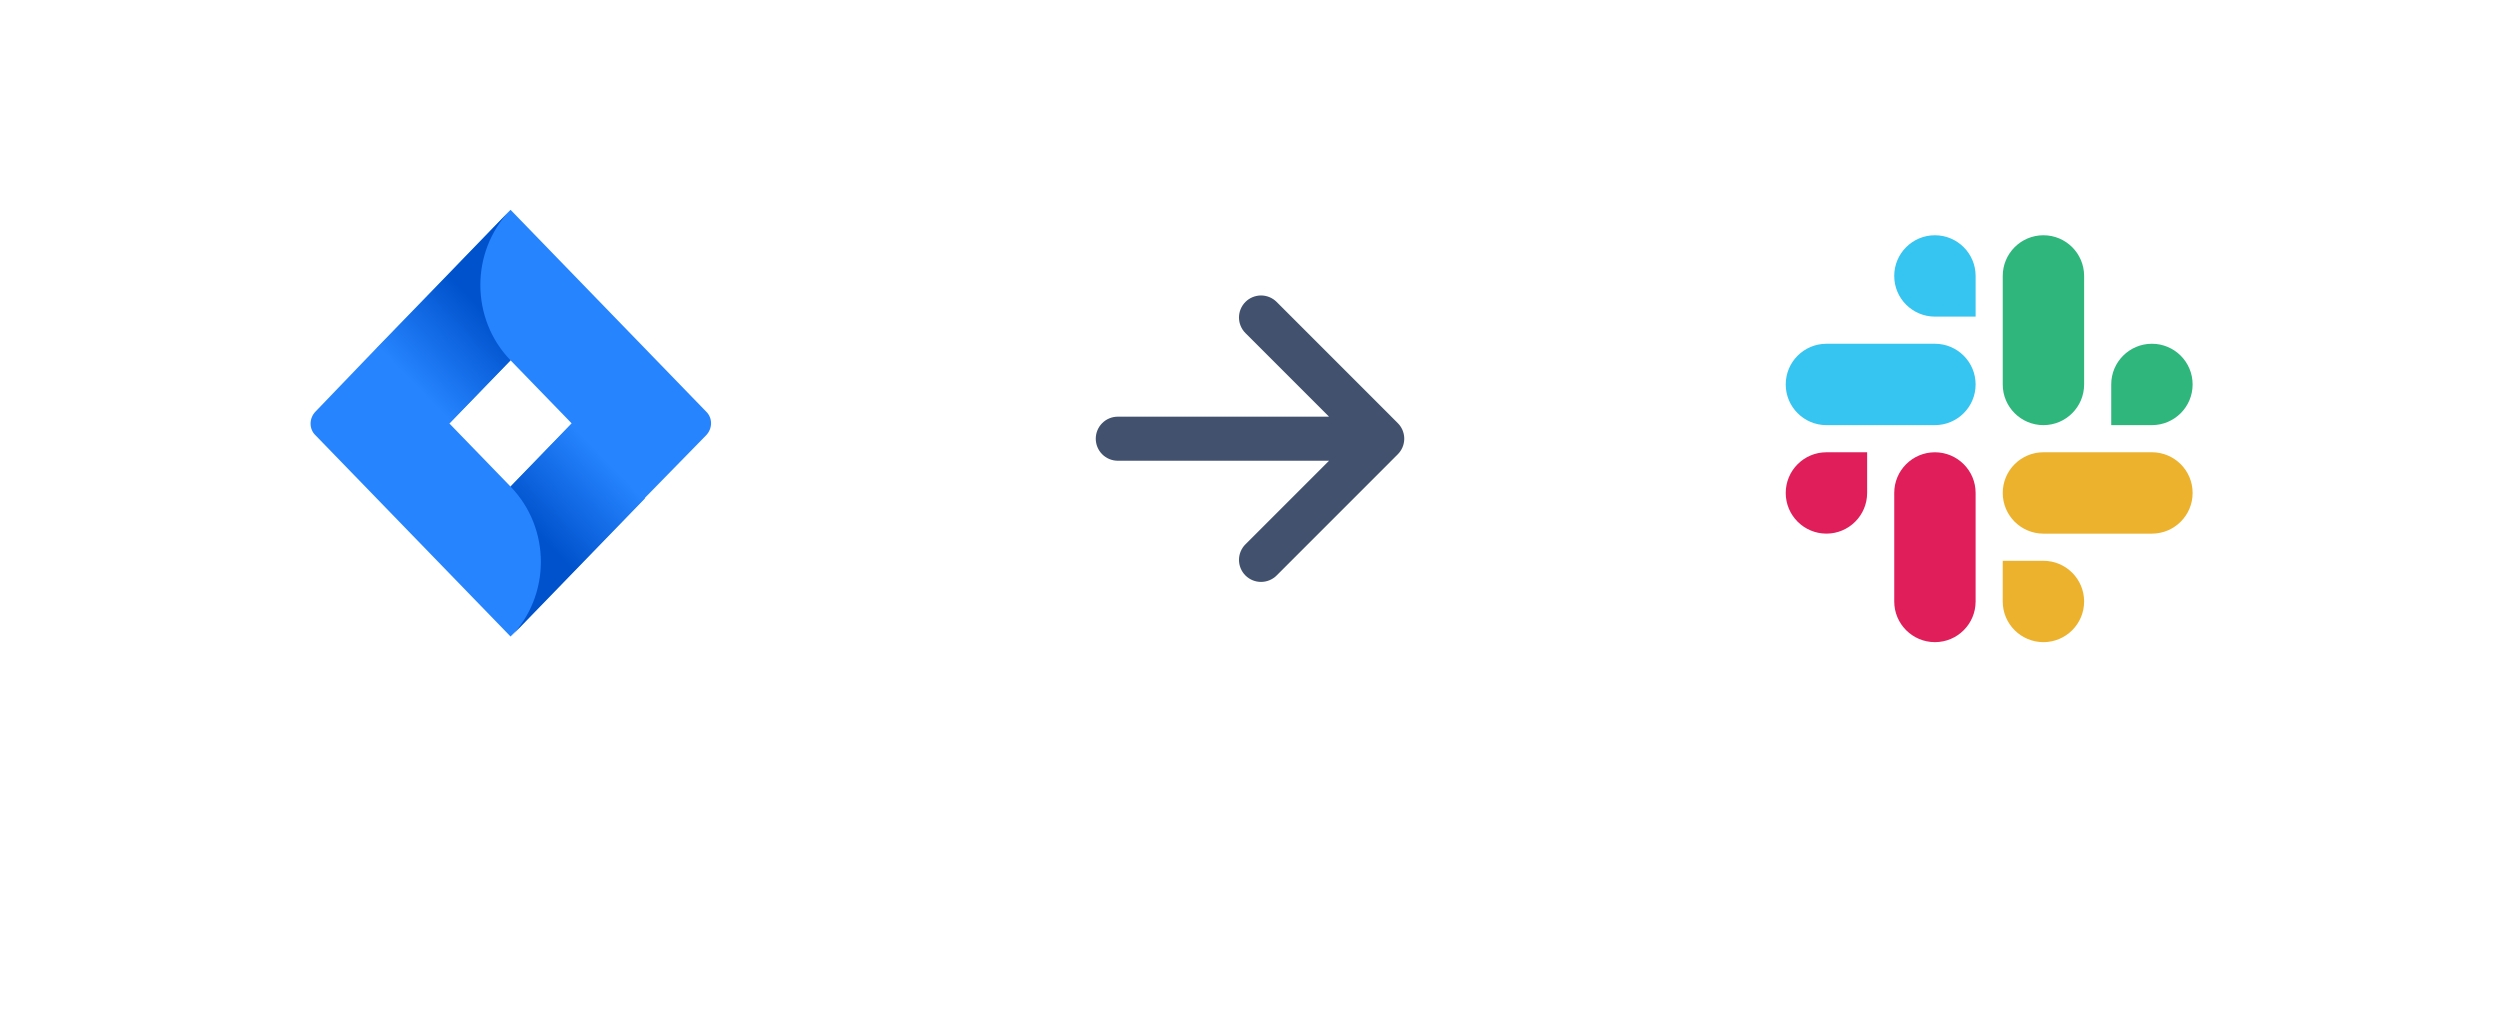 <svg width="208" height="84" viewBox="0 0 208 84" fill="none" xmlns="http://www.w3.org/2000/svg">
<g filter="url(#filter0_dd)">
<path d="M10 20.25C10 11.275 17.275 4 26.25 4H58.75C67.725 4 75 11.275 75 20.25V52.75C75 61.725 67.725 69 58.75 69H26.25C17.275 69 10 61.725 10 52.75V20.25Z" fill="white"/>
</g>
<rect width="40.625" height="40.625" transform="translate(22.188 16.188)" fill="white" fill-opacity="0.01"/>
<path d="M58.751 34.245L43.932 18.957L42.477 17.457L31.34 28.946L26.249 34.245C25.704 34.808 25.704 35.699 26.249 36.215L36.432 46.72L42.477 52.957L53.614 41.467L53.796 41.28L58.751 36.215C59.296 35.652 59.296 34.761 58.751 34.245ZM42.477 40.483L37.386 35.23L42.477 29.978L47.569 35.23L42.477 40.483Z" fill="#2684FF"/>
<path d="M42.477 29.978C39.159 26.555 39.114 20.974 42.432 17.504L31.34 28.993L37.386 35.23L42.477 29.978Z" fill="url(#paint0_linear)"/>
<path d="M47.614 35.183L42.477 40.483C45.841 43.953 45.841 49.533 42.477 53.004L53.66 41.467L47.614 35.183Z" fill="url(#paint1_linear)"/>
<rect width="44" height="44" transform="translate(82 14.5)" fill="white" fill-opacity="0.01"/>
<path fill-rule="evenodd" clip-rule="evenodd" d="M103.621 25.12C103.45 25.291 103.315 25.493 103.223 25.715C103.13 25.937 103.083 26.176 103.083 26.417C103.083 26.657 103.13 26.896 103.223 27.118C103.315 27.341 103.45 27.543 103.621 27.713L110.574 34.667H93C92.514 34.667 92.047 34.86 91.704 35.204C91.36 35.547 91.167 36.014 91.167 36.5C91.167 36.986 91.36 37.453 91.704 37.796C92.047 38.14 92.514 38.333 93 38.333H110.574L103.621 45.287C103.45 45.457 103.315 45.659 103.223 45.882C103.13 46.104 103.083 46.343 103.083 46.583C103.083 46.824 103.13 47.062 103.223 47.285C103.315 47.507 103.45 47.709 103.621 47.88C104.336 48.594 105.498 48.594 106.215 47.88L116.296 37.796C116.628 37.465 116.82 37.02 116.833 36.551V36.447C116.82 35.979 116.628 35.534 116.296 35.204L106.215 25.12C106.044 24.95 105.842 24.815 105.62 24.723C105.397 24.63 105.159 24.583 104.918 24.583C104.677 24.583 104.438 24.63 104.216 24.723C103.993 24.815 103.791 24.95 103.621 25.12Z" fill="#42526E"/>
<g filter="url(#filter1_dd)">
<path d="M133 20.25C133 11.275 140.275 4 149.25 4H181.75C190.725 4 198 11.275 198 20.25V52.75C198 61.725 190.725 69 181.75 69H149.25C140.275 69 133 61.725 133 52.75V20.25Z" fill="white"/>
</g>
<path fill-rule="evenodd" clip-rule="evenodd" d="M160.985 19.573C159.113 19.575 157.599 21.09 157.6 22.958C157.599 24.826 159.115 26.341 160.986 26.343H164.372V22.959C164.373 21.092 162.858 19.576 160.985 19.573C160.986 19.573 160.986 19.573 160.985 19.573V19.573ZM160.985 28.601H151.959C150.087 28.602 148.571 30.118 148.573 31.985C148.57 33.853 150.086 35.369 151.957 35.371H160.985C162.856 35.37 164.372 33.854 164.371 31.987C164.372 30.118 162.856 28.602 160.985 28.601Z" fill="#36C5F0"/>
<path fill-rule="evenodd" clip-rule="evenodd" d="M182.426 31.985C182.428 30.118 180.912 28.602 179.04 28.601C177.169 28.602 175.653 30.118 175.654 31.985V35.371H179.04C180.912 35.37 182.428 33.854 182.426 31.985ZM173.399 31.985V22.958C173.4 21.092 171.885 19.576 170.014 19.573C168.143 19.575 166.627 21.09 166.628 22.958V31.985C166.625 33.853 168.141 35.369 170.013 35.371C171.884 35.37 173.4 33.854 173.399 31.985Z" fill="#2EB67D"/>
<path fill-rule="evenodd" clip-rule="evenodd" d="M170.013 53.428C171.884 53.426 173.4 51.911 173.399 50.043C173.4 48.175 171.884 46.66 170.013 46.658H166.627V50.043C166.625 51.909 168.141 53.425 170.013 53.428ZM170.013 44.399H179.04C180.912 44.397 182.428 42.882 182.426 41.014C182.429 39.146 180.913 37.631 179.042 37.628H170.014C168.143 37.629 166.627 39.145 166.628 41.013C166.627 42.882 168.141 44.397 170.013 44.399Z" fill="#ECB22E"/>
<path fill-rule="evenodd" clip-rule="evenodd" d="M148.573 41.013C148.572 42.881 150.088 44.397 151.959 44.398C153.83 44.397 155.346 42.881 155.345 41.013V37.629H151.959C150.088 37.63 148.572 39.146 148.573 41.013ZM157.601 41.013V50.041C157.598 51.908 159.114 53.424 160.985 53.427C162.857 53.426 164.373 51.91 164.371 50.042V41.016C164.374 39.148 162.858 37.633 160.987 37.63C159.114 37.63 157.599 39.146 157.601 41.013C157.601 41.013 157.601 41.015 157.601 41.013Z" fill="#E01E5A"/>
<defs>
<filter id="filter0_dd" x="0.75" y="0.3" width="83.5" height="83.5" filterUnits="userSpaceOnUse" color-interpolation-filters="sRGB">
<feFlood flood-opacity="0" result="BackgroundImageFix"/>
<feColorMatrix in="SourceAlpha" type="matrix" values="0 0 0 0 0 0 0 0 0 0 0 0 0 0 0 0 0 0 127 0"/>
<feOffset/>
<feGaussianBlur stdDeviation="0.925"/>
<feColorMatrix type="matrix" values="0 0 0 0 0.035 0 0 0 0 0.118 0 0 0 0 0.259 0 0 0 0.31 0"/>
<feBlend mode="normal" in2="BackgroundImageFix" result="effect1_dropShadow"/>
<feColorMatrix in="SourceAlpha" type="matrix" values="0 0 0 0 0 0 0 0 0 0 0 0 0 0 0 0 0 0 127 0"/>
<feOffset dy="5.55"/>
<feGaussianBlur stdDeviation="4.625"/>
<feColorMatrix type="matrix" values="0 0 0 0 0.035 0 0 0 0 0.118 0 0 0 0 0.259 0 0 0 0.2 0"/>
<feBlend mode="normal" in2="effect1_dropShadow" result="effect2_dropShadow"/>
<feBlend mode="normal" in="SourceGraphic" in2="effect2_dropShadow" result="shape"/>
</filter>
<filter id="filter1_dd" x="123.75" y="0.3" width="83.5" height="83.5" filterUnits="userSpaceOnUse" color-interpolation-filters="sRGB">
<feFlood flood-opacity="0" result="BackgroundImageFix"/>
<feColorMatrix in="SourceAlpha" type="matrix" values="0 0 0 0 0 0 0 0 0 0 0 0 0 0 0 0 0 0 127 0"/>
<feOffset/>
<feGaussianBlur stdDeviation="0.925"/>
<feColorMatrix type="matrix" values="0 0 0 0 0.035 0 0 0 0 0.118 0 0 0 0 0.259 0 0 0 0.31 0"/>
<feBlend mode="normal" in2="BackgroundImageFix" result="effect1_dropShadow"/>
<feColorMatrix in="SourceAlpha" type="matrix" values="0 0 0 0 0 0 0 0 0 0 0 0 0 0 0 0 0 0 127 0"/>
<feOffset dy="5.55"/>
<feGaussianBlur stdDeviation="4.625"/>
<feColorMatrix type="matrix" values="0 0 0 0 0.035 0 0 0 0 0.118 0 0 0 0 0.259 0 0 0 0.2 0"/>
<feBlend mode="normal" in2="effect1_dropShadow" result="effect2_dropShadow"/>
<feBlend mode="normal" in="SourceGraphic" in2="effect2_dropShadow" result="shape"/>
</filter>
<linearGradient id="paint0_linear" x1="41.586" y1="24.653" x2="34.254" y2="31.76" gradientUnits="userSpaceOnUse">
<stop offset="0.176" stop-color="#0052CC"/>
<stop offset="1" stop-color="#2684FF"/>
</linearGradient>
<linearGradient id="paint1_linear" x1="43.468" y1="45.725" x2="50.785" y2="38.632" gradientUnits="userSpaceOnUse">
<stop offset="0.176" stop-color="#0052CC"/>
<stop offset="1" stop-color="#2684FF"/>
</linearGradient>
</defs>
</svg>
